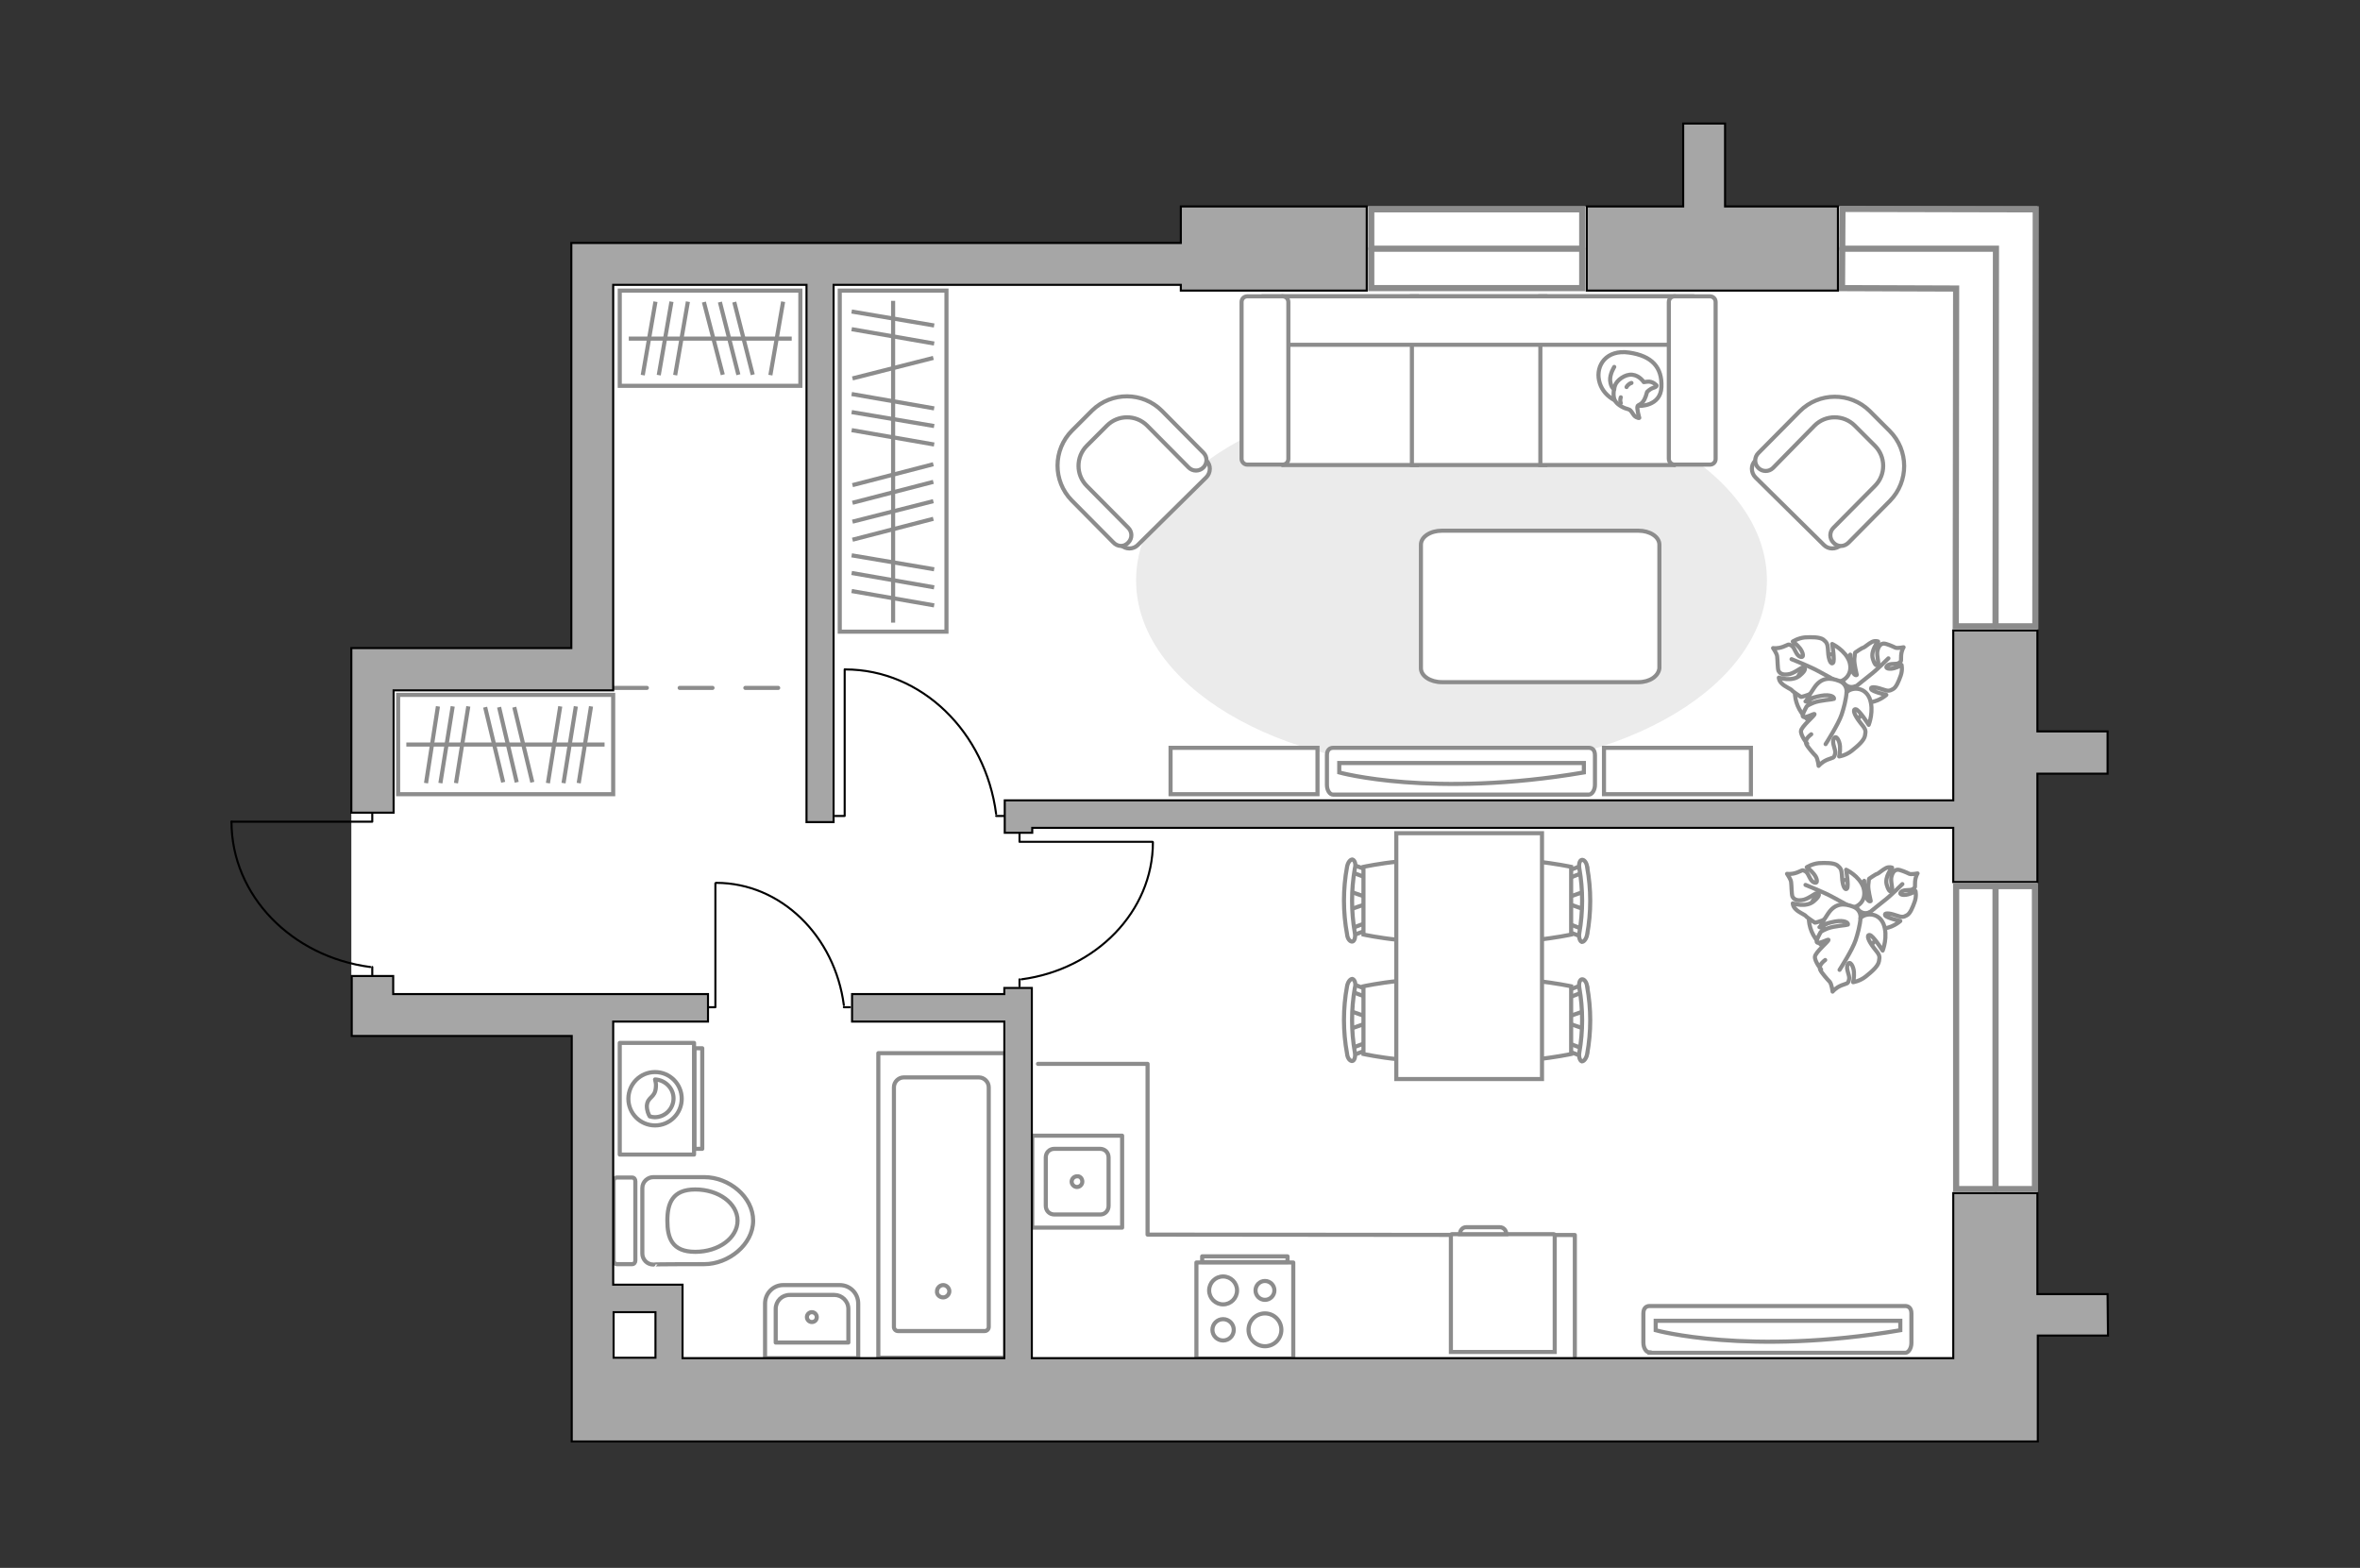 <?xml version="1.0" encoding="utf-8"?>
<!-- Generator: Adobe Illustrator 27.0.0, SVG Export Plug-In . SVG Version: 6.00 Build 0)  -->
<svg version="1.1" id="Слой_1" xmlns="http://www.w3.org/2000/svg" xmlns:xlink="http://www.w3.org/1999/xlink" x="0px" y="0px"
	 viewBox="0 0 575 382" style="enable-background:new 0 0 575 382;" xml:space="preserve">
<rect x="0" y="0" width="575" height="382" fill="#333333" stroke="none"/>
<style type="text/css">
	.st0{fill:#FFFFFF;}
	.st1{fill:none;stroke:#8C8C8C;stroke-linecap:round;stroke-linejoin:round;stroke-miterlimit:10;}
	.st2{fill:#FFFFFF;stroke:#8C8C8C;stroke-miterlimit:10;}
	.st3{fill:#EBEBEB;}
	.st4{fill:#FFFFFF;stroke:#8C8C8C;stroke-linecap:round;stroke-linejoin:round;stroke-miterlimit:10;}
	.st5{fill:none;stroke:#8C8C8C;stroke-miterlimit:10;}
	.st6{fill:none;stroke:#000000;stroke-width:0.5;stroke-linecap:round;stroke-linejoin:round;stroke-miterlimit:10;}
	.st7{fill:none;stroke:#8C8C8C;stroke-linecap:round;stroke-linejoin:round;stroke-miterlimit:10;stroke-dasharray:8;}
	.st8{fill:#A6A6A6;stroke:#000000;stroke-width:0.5;stroke-miterlimit:10;}
	.st9{fill:#FFFFFF;stroke:#8C8C8C;stroke-width:1.5;stroke-linecap:round;stroke-miterlimit:10;}
	.st10{fill:none;stroke:#8C8C8C;stroke-width:1.5;stroke-linecap:round;stroke-miterlimit:10;}
</style>
<g id="bg_1_">
	<polygon class="st0" points="287.7,50.3 287.7,59.2 139.3,59.2 139.3,157.9 85.6,157.9 85.6,252.5 139.3,252.5 139.3,351.3 
		287.7,351.3 287.7,351.3 496.4,351.3 496.4,50.3 	"/>
</g>
<g id="furniture_1_">
	<g>
		<g>
			<g>
				<path class="st1" d="M169.1,281.3v-27.2H151v27.2H169.1z"/>
			</g>
			<rect x="169.2" y="255.4" class="st1" width="1.9" height="24.5"/>
		</g>
		<g>
			<circle class="st1" cx="159.6" cy="267.7" r="6.5"/>
			<path class="st1" d="M157.6,269.4c0.2-2.3,2-1.8,2.2-4.5c0.1-0.9-0.1-1.4-0.2-1.9c2.4,0.1,4.5,2.1,4.5,4.6s-2,4.6-4.6,4.6
				c-0.4,0-0.8-0.1-1.2-0.2C158,271.5,157.6,270.6,157.6,269.4z"/>
		</g>
	</g>
	<path id="Vector_148_00000031897315164225000200000012789277166878069911_" class="st1" d="M383.7,330.4v-29.5l-104.1-0.1v-41.6
		h-26.7"/>
	<g>
		<path id="Vector_8_00000140714396969479978140000013453390311844658816_" class="st2" d="M353.7,300.7h24.9c0.1,0,0.2,0.1,0.2,0.2
			v28.5h-25.3v-28.5C353.5,300.8,353.6,300.7,353.7,300.7z"/>
		<path id="Vector_9_00000041980928090977630950000006089558642225861533_" class="st2" d="M367,300.7h-11.3c0-1,0.7-1.7,1.5-1.7
			h8.2C366.3,299,367,299.7,367,300.7z"/>
	</g>
	<path id="Vector_51_00000133525975146844487850000002947278505469282440_" class="st3" d="M276.8,141.4c0-25.4,34.4-46,76.9-46
		c42.4,0,76.8,20.6,76.8,46s-34.4,46-76.8,46C311.2,187.4,276.8,166.8,276.8,141.4z"/>
	<path id="Vector_84_00000105414920324902581390000016490385621132540842_" class="st4" d="M399.2,166.2h-47.9
		c-2.8,0-5.1-1.5-5.1-3.4v-30.1c0-1.9,2.3-3.4,5.1-3.4h47.9c2.8,0,5.1,1.5,5.1,3.4v30.1C404.1,164.7,402,166.2,399.2,166.2z"/>
	<g>
		<path id="Vector_37_00000098220807967791839450000005395919561535546773_" class="st2" d="M277.2,132.8l16.7-16.5
			c1.1-1.1,1.2-3,0-4.1l-11.4-11.5c-4.1-4.2-11-4.2-15.2-0.1l-5.5,5.5c-4.2,4.1-4.2,11-0.1,15.2l11.4,11.5
			C274.3,133.9,276.1,133.9,277.2,132.8z"/>
		<path id="Vector_38_00000005980842397845845960000014781380094740191120_" class="st2" d="M274.9,132.2c1-1,1-2.6,0-3.6
			l-10.1-10.2c-2.7-2.7-2.7-7.1,0-9.8l4.9-4.9c2.7-2.7,7.1-2.7,9.8,0l10.1,10.2c1,1,2.6,1,3.6,0s1-2.6,0-3.6l-10.1-10.2
			c-4.7-4.7-12.3-4.7-17-0.1l-4.9,4.9c-4.7,4.7-4.7,12.3-0.1,17l10.1,10.2C272.3,133.3,273.9,133.3,274.9,132.2z"/>
	</g>
	<g>
		<path id="Vector_37_00000053525183495911856650000003501457652024452522_" class="st2" d="M444.4,132.8l-16.7-16.5
			c-1.1-1.1-1.2-3,0-4.1l11.4-11.5c4.1-4.2,11-4.2,15.2-0.1l5.5,5.5c4.2,4.1,4.2,11,0.1,15.2l-11.4,11.5
			C447.3,133.9,445.5,133.9,444.4,132.8z"/>
		<path id="Vector_38_00000106113097339473385210000007936052762604860343_" class="st2" d="M446.7,132.2c-1-1-1-2.6,0-3.6
			l10.1-10.2c2.7-2.7,2.7-7.1,0-9.8l-4.9-4.9c-2.7-2.7-7.1-2.7-9.8,0L432,114c-1,1-2.6,1-3.6,0s-1-2.6,0-3.6l10.1-10.2
			c4.7-4.7,12.3-4.7,17-0.1l4.9,4.9c4.7,4.7,4.7,12.3,0.1,17l-10.1,10.2C449.3,133.3,447.7,133.3,446.7,132.2z"/>
	</g>
	<g>
		<path id="Vector_54_00000129901982914813666660000006525471695056784296_" class="st2" d="M312.7,72.2h32.5v41.1h-32.5V72.2z"/>
		<path id="Vector_55_00000085220083188511655380000001763523274864855686_" class="st2" d="M344,72.2h32.5v41.1H344V72.2z"/>
		<path id="Vector_56_00000088811064193382326710000002017523621714101674_" class="st2" d="M375.3,72.2h32.5v41.1h-32.5V72.2z"/>
		<path id="Vector_57_00000000196993457057561380000015053845501943879835_" class="st2" d="M311,84l-3-11.8h104.3V84H311z"/>
		<path id="Vector_58_00000088131674149214601730000009446722955874507951_" class="st2" d="M313.9,73.6v38.2c0,0.8-0.6,1.4-1.4,1.4
			h-8.6c-0.8,0-1.4-0.7-1.4-1.4V73.6c0-0.8,0.6-1.4,1.4-1.4h8.6C313.3,72.2,313.9,72.8,313.9,73.6z"/>
		<path id="Vector_59_00000170247435477511750460000005432584096535055268_" class="st2" d="M418,73.6v38.2c0,0.8-0.6,1.4-1.4,1.4
			H408c-0.8,0-1.4-0.7-1.4-1.4V73.6c0-0.8,0.6-1.4,1.4-1.4h8.6C417.4,72.2,418,72.8,418,73.6z"/>
		<g>
			<path class="st4" d="M399.3,98.9c0,0,5.3,0.2,5.5-4.6c0.2-4.8-2.3-7.6-7.9-8.4c-5.5-0.8-8.1,3.1-7.3,6.8
				C390.4,96.4,394,98.8,399.3,98.9z"/>
			<path class="st4" d="M401.3,95.5c0,0,0.6-0.7,1.5-1c1-0.3,0.8-0.6,0.8-0.6s-0.9-1.1-2.3-0.9c-0.8,0.1-0.8,0.1-0.8,0.1
				s-1-1.6-2.8-1.8c-1.8-0.2-3.8,1.4-4.2,2.6c-0.4,1.2-0.6,2.9,0.1,3.9s2.2,1.7,3.1,1.9c0.9,0.2,1.1,1.5,1.9,1.9s0.8,0.2,0.8,0.2
				s-0.7-2.4-0.4-2.9C399.4,98.4,400.5,98.7,401.3,95.5z"/>
			<path class="st4" d="M396.3,94.3c0,0,0.3-0.7,1.2-1"/>
			<path class="st4" d="M394.9,96.8c0,0-0.3,0.7,0,1.4"/>
			<path class="st1" d="M393.3,94.8c0,0-0.8-0.2-1-2.1c-0.1-1.6,1-3.3,1-3.3"/>
		</g>
	</g>
	<g>
		<g id="Group_2_00000059302072204519372620000012094722716094667192_">
			<g id="Group_3_00000114054664363296318830000016569266235026180488_">
				<path id="Vector_10_00000121958871976330078060000012989717407908401070_" class="st2" d="M386.1,250.7l-4.6-1.6v-1.2l4.6-1.6
					V250.7z"/>
			</g>
			<g id="Group_4_00000066485314877771463110000007136162311496010938_">
				<path id="Vector_11_00000087412465750825016560000004855455090628494512_" class="st2" d="M381.7,242c0-0.4,0.2-0.8,0.5-0.8
					l3.7-1.4c0.4-0.1,0.7,0.1,0.8,0.6c0.1,0.5-0.1,1-0.4,1.1l-3.7,1.4c-0.4,0.1-0.7-0.1-0.8-0.6C381.7,242.2,381.7,242.1,381.7,242z
					"/>
			</g>
			<g id="Group_5_00000128454598045554960690000009954895528040914825_">
				<path id="Vector_12_00000181791800886764142610000001916747580103777177_" class="st2" d="M381.7,255.1c0-0.1,0-0.1,0-0.2
					c0.1-0.5,0.4-0.8,0.8-0.6l3.7,1.4c0.4,0.1,0.6,0.6,0.4,1.2c-0.1,0.5-0.4,0.8-0.8,0.6l-3.7-1.4
					C381.9,255.9,381.7,255.5,381.7,255.1z"/>
			</g>
			<path id="Vector_13_00000153677662077119720800000008195832725163361928_" class="st2" d="M363.5,256.8c-2.9-2.9-2.9-13.6,0-16.5
				c3.4-3.4,19.3,0,19.3,0v16.5C382.8,256.8,366.9,260.2,363.5,256.8z"/>
			<path id="Vector_14_00000074418546956345823780000012878716902681868958_" class="st2" d="M384.8,256.4c0.9-5.2,0.9-10.5,0-15.7
				c-0.2-1.1,0.1-2,0.6-2.1s1.2,0.6,1.3,1.8c1,5.4,1,11,0,16.4c-0.2,1.1-0.8,1.8-1.3,1.8C384.9,258.4,384.6,257.4,384.8,256.4z"/>
		</g>
		<g id="Group_2_00000029739591781866233750000008646224005108628395_">
			<g id="Group_3_00000041985220366134153650000001968205385949148801_">
				<path id="Vector_10_00000034087507713218516590000005142728335901149328_" class="st2" d="M386.1,221.6l-4.6-1.6v-1.2l4.6-1.6
					V221.6z"/>
			</g>
			<g id="Group_4_00000016053165230128631630000012727236735141426561_">
				<path id="Vector_11_00000127764517763533312740000003714676591491162764_" class="st2" d="M381.7,212.9c0-0.4,0.2-0.8,0.5-0.8
					l3.7-1.4c0.4-0.1,0.7,0.1,0.8,0.6c0.1,0.5-0.1,1-0.4,1.1l-3.7,1.4c-0.4,0.1-0.7-0.1-0.8-0.6C381.7,213,381.7,213,381.7,212.9z"
					/>
			</g>
			<g id="Group_5_00000038397122594257680850000004822034299874305961_">
				<path id="Vector_12_00000134216663351725976990000001489162055131210431_" class="st2" d="M381.7,226c0-0.1,0-0.1,0-0.2
					c0.1-0.5,0.4-0.8,0.8-0.6l3.7,1.4c0.4,0.1,0.6,0.6,0.4,1.2c-0.1,0.5-0.4,0.8-0.8,0.6l-3.7-1.4
					C381.9,226.7,381.7,226.4,381.7,226z"/>
			</g>
			<path id="Vector_13_00000165228123220021000790000003631560943650920594_" class="st2" d="M363.5,227.7c-2.9-2.9-2.9-13.6,0-16.5
				c3.4-3.4,19.3,0,19.3,0v16.5C382.8,227.7,366.9,231.1,363.5,227.7z"/>
			<path id="Vector_14_00000165197217683666868040000012024324439379720358_" class="st2" d="M384.8,227.3c0.9-5.2,0.9-10.5,0-15.7
				c-0.2-1.1,0.1-2,0.6-2.1s1.2,0.6,1.3,1.8c1,5.4,1,11,0,16.4c-0.2,1.1-0.8,1.8-1.3,1.8C384.9,229.3,384.6,228.3,384.8,227.3z"/>
		</g>
		<g id="Group_2_00000174601401429976500950000013395835884832913282_">
			<g id="Group_3_00000026852323742935151950000017677301905378504870_">
				<path id="Vector_10_00000161593042061512522830000010307255483751336334_" class="st2" d="M328.9,217.2l4.6,1.6v1.2l-4.6,1.6
					V217.2z"/>
			</g>
			<g id="Group_4_00000097482447211706235450000003409873962426346139_">
				<path id="Vector_11_00000081625748693215314800000018051030401569763470_" class="st2" d="M333.3,225.9c0,0.4-0.2,0.8-0.5,0.8
					l-3.7,1.4c-0.4,0.1-0.7-0.1-0.8-0.6c-0.1-0.5,0.1-1,0.4-1.1l3.7-1.4c0.4-0.1,0.7,0.1,0.8,0.6
					C333.3,225.8,333.3,225.9,333.3,225.9z"/>
			</g>
			<g id="Group_5_00000050635824438855514600000014757140855327735195_">
				<path id="Vector_12_00000069371830267787616220000011223228250167391398_" class="st2" d="M333.3,212.9c0,0.1,0,0.1,0,0.2
					c-0.1,0.5-0.4,0.8-0.8,0.6l-3.7-1.4c-0.4-0.1-0.6-0.6-0.4-1.2c0.1-0.5,0.4-0.8,0.8-0.6l3.7,1.4
					C333.1,212.1,333.3,212.5,333.3,212.9z"/>
			</g>
			<path id="Vector_13_00000049206369087132759300000008109095017476886921_" class="st2" d="M351.5,211.2c2.9,2.9,2.9,13.6,0,16.5
				c-3.4,3.4-19.3,0-19.3,0v-16.5C332.2,211.2,348.1,207.8,351.5,211.2z"/>
			<path id="Vector_14_00000176044881747395089730000000373015757622979512_" class="st2" d="M330.1,211.6c-0.9,5.2-0.9,10.5,0,15.7
				c0.2,1.1-0.1,2-0.6,2.1s-1.2-0.6-1.3-1.8c-1-5.4-1-11,0-16.4c0.2-1.1,0.8-1.8,1.3-1.8C330.1,209.6,330.4,210.5,330.1,211.6z"/>
		</g>
		<g id="Group_2_00000059288034152250195710000005946893116834909610_">
			<g id="Group_3_00000128484977864894658120000014966935003798680208_">
				<path id="Vector_10_00000106122755449023002340000001348529962205235637_" class="st2" d="M328.9,246.3l4.6,1.6v1.2l-4.6,1.6
					V246.3z"/>
			</g>
			<g id="Group_4_00000116914147101932258630000009445601390732180926_">
				<path id="Vector_11_00000183237928957142738180000000982476312081964446_" class="st2" d="M333.3,255.1c0,0.4-0.2,0.8-0.5,0.8
					l-3.7,1.4c-0.4,0.1-0.7-0.1-0.8-0.6c-0.1-0.5,0.1-1,0.4-1.1l3.7-1.4c0.4-0.1,0.7,0.1,0.8,0.6C333.3,254.9,333.3,255,333.3,255.1
					z"/>
			</g>
			<g id="Group_5_00000010993389157677434050000004328384022048977792_">
				<path id="Vector_12_00000034789904342375123490000012071054484963015609_" class="st2" d="M333.3,242c0,0.1,0,0.1,0,0.2
					c-0.1,0.5-0.4,0.8-0.8,0.6l-3.7-1.4c-0.4-0.1-0.6-0.6-0.4-1.2c0.1-0.5,0.4-0.8,0.8-0.6l3.7,1.4
					C333.1,241.2,333.3,241.6,333.3,242z"/>
			</g>
			<path id="Vector_13_00000034808703194504798380000011659757021534199478_" class="st2" d="M351.5,240.3c2.9,2.9,2.9,13.6,0,16.5
				c-3.4,3.4-19.3,0-19.3,0v-16.5C332.2,240.3,348.1,236.9,351.5,240.3z"/>
			<path id="Vector_14_00000014615837559955360120000008648681359173056648_" class="st2" d="M330.1,240.7c-0.9,5.2-0.9,10.5,0,15.7
				c0.2,1.1-0.1,2-0.6,2.1s-1.2-0.6-1.3-1.8c-1-5.4-1-11,0-16.4c0.2-1.1,0.8-1.8,1.3-1.8C330.1,238.7,330.4,239.7,330.1,240.7z"/>
		</g>
		<path id="Vector_35_00000070810571767566943090000012080991857511359617_" class="st2" d="M375.7,203v59.9h-35.5v-53.3V203H375.7z
			"/>
	</g>
	<g>
		<path id="Vector_60_00000079466776059923377730000000987590046441838754_" class="st2" d="M454.4,164.2c-2.4-4.4-7.9-6.1-12.3-3.7
			c-4.4,2.4-6.1,7.9-3.7,12.3c2.4,4.4,7.9,6.1,12.3,3.7C455.2,174.1,456.8,168.6,454.4,164.2z"/>
		<path class="st4" d="M452,167.2c0,0-1.4,0.7-2.6-0.6c-1.1-1.4-1.8-3-0.3-5s1.7-2.1,1.7-2.1s-0.1,2.7,0.5,4s1.1,1,1.1,0.9
			s-0.7-2.6-0.6-3.9c0.1-1.3,0.2-1.5,0.2-1.5s1.7-1.2,2-1.2c0.3-0.1,1.3-1,2.1-1.4c0.8-0.4,1.5-0.1,1.5-0.1s-1.9,2.2-1.3,4.2
			s1.1,1.7,1.3,1.3c0.2-0.4-0.5-2.4-0.1-3.5c0.3-1.1,0.9-1.5,1.5-1.5s2.2,0.7,2.8,1c0.5,0.2,2-0.1,2-0.1s-0.5,0.7-0.6,2
			s0.2,1.3-0.5,1.8s-2.2,0-2.9,0.7c-0.7,0.7,0.6,0.9,1.7,0.6c1.1-0.3,1.8-0.8,1.8-0.8s0.3,1.2-0.2,2.6c-0.5,1.4-1.1,2.9-1.9,3.3
			c-0.8,0.4-1,0.6-2.7,0s-2.9-0.6-2.6,0c0.2,0.6,3.7,1.4,3.7,1.4s-2.2,2-4.8,1.8C452,170.9,451.4,168.4,452,167.2z"/>
		<path class="st1" d="M460.1,160.4c0,0-2.9,2.9-4.5,4.1c-1,0.8-2.9,2.3-3.6,2.9c-1.1,0.9-2.5,1.4-3.9,1.6"/>
		<path class="st4" d="M447.6,166.1c0,0,1.5,1.2,0.5,3c-0.9,1.9-2.3,3.3-5.2,2.6c-2.9-0.7-3-0.8-3-0.8s2.9-1.2,4-2.4
			s0.6-1.6,0.5-1.6s-2.5,1.9-3.9,2.4s-1.7,0.5-1.7,0.5s-2-1.3-2.2-1.6s-1.7-0.9-2.4-1.6c-0.8-0.7-0.8-1.5-0.8-1.5s3.2,1.1,5.1-0.5
			c1.8-1.5,1.3-2,0.8-2s-2.3,1.6-3.7,1.7c-1.4,0.2-2-0.3-2.3-0.9c-0.2-0.6-0.2-2.7-0.3-3.4c0-0.7-1-2.1-1-2.1s1,0.2,2.4-0.3
			s1.2-0.8,2.1-0.3c0.9,0.6,1,2.3,2.1,2.7s0.7-1.1-0.1-2.1c-0.8-1-1.7-1.6-1.7-1.6s1.2-0.8,2.9-1c1.7-0.1,3.6-0.1,4.5,0.5
			c0.8,0.7,1.1,0.8,1.2,2.9c0.1,2.1,0.7,3.3,1.2,2.8s-0.2-4.6-0.2-4.6s3.2,1.5,4.2,4.3C451.6,164.4,449.1,166.2,447.6,166.1z"/>
		<path class="st1" d="M436.5,160.6c0,0,4.5,1.8,6.5,2.9c1.3,0.7,3.7,2,4.7,2.6c1.4,0.8,2.6,2,3.5,3.4"/>
		<g>
			<path class="st4" d="M441.3,178.9c-1.2,0.9-1.5,1.7-1.2,2.4s1.8,2.4,2.3,2.9c0.5,0.6,0.7,2.4,0.7,2.4s0.7-0.9,2.1-1.5
				c1.5-0.6,1.6-0.3,1.9-1.4c0.3-1.1-0.9-2.6-0.3-3.7c0.5-1.1,1.4,0.4,1.5,1.8c0.1,1.4-0.2,2.5-0.2,2.5s1.6-0.2,3.1-1.4
				s3-2.5,3.2-3.7s0.3-1.4-1.2-3.2c-1.4-1.8-1.9-3.2-1.1-3.2s3.2,3.8,3.2,3.8s1.4-3.5,0.2-6.5c-1.3-3-4.6-2.6-5.6-1.4
				c0,0,0.3-2-1.8-2.8c-2.1-0.8-4.3-1-6.1,1.7c-1.8,2.7-1.8,2.9-1.8,2.9s3.2-1.2,5-1.1c1.8,0.1,1.7,0.9,1.6,0.9
				c-0.1,0.1-3.4,0.3-4.9,0.9s-1.7,0.9-1.7,0.9s-1.3,2.2-0.9,2.5c0.5,0.5,2.8-0.9,2.8-0.6c0,0.4-3.2,3-3.3,4.1s1.5,3.1,1.5,3.1"/>
			<path class="st1" d="M444.8,181.3c0,0,3.1-4.8,3.9-7.2c0.5-1.5,1.1-3.7,1.2-5.4"/>
		</g>
	</g>
	<g>
		<rect x="97" y="169.3" class="st2" width="52.4" height="24.2"/>
		<line class="st5" x1="144" y1="172.1" x2="141" y2="190.8"/>
		<line class="st5" x1="140.3" y1="172.1" x2="137.3" y2="190.8"/>
		<line class="st5" x1="136.5" y1="172.1" x2="133.5" y2="190.8"/>
		<line class="st5" x1="114.1" y1="172.1" x2="111.1" y2="190.8"/>
		<line class="st5" x1="110.3" y1="172.1" x2="107.3" y2="190.8"/>
		<line class="st5" x1="106.7" y1="172.1" x2="103.8" y2="190.8"/>
		<line class="st5" x1="125.3" y1="172.3" x2="129.7" y2="190.6"/>
		<line class="st5" x1="121.6" y1="172.3" x2="125.9" y2="190.6"/>
		<line class="st5" x1="118.2" y1="172.3" x2="122.6" y2="190.6"/>
		<line class="st5" x1="147.3" y1="181.4" x2="99" y2="181.4"/>
	</g>
	<g>
		<rect x="151" y="70.8" class="st2" width="44" height="23.2"/>
		<line class="st5" x1="156.6" y1="91.4" x2="159.7" y2="73.5"/>
		<line class="st5" x1="160.5" y1="91.4" x2="163.6" y2="73.5"/>
		<line class="st5" x1="164.5" y1="91.4" x2="167.6" y2="73.5"/>
		<line class="st5" x1="187.7" y1="91.4" x2="190.8" y2="73.5"/>
		<line class="st5" x1="176.1" y1="91.3" x2="171.5" y2="73.6"/>
		<line class="st5" x1="179.9" y1="91.3" x2="175.4" y2="73.6"/>
		<line class="st5" x1="183.4" y1="91.3" x2="178.9" y2="73.6"/>
		<line class="st5" x1="153.2" y1="82.5" x2="192.9" y2="82.5"/>
	</g>
	<g>
		<rect x="204.6" y="70.8" class="st2" width="26" height="83.1"/>
		<line class="st5" x1="207.5" y1="75.9" x2="227.6" y2="79.3"/>
		<line class="st5" x1="207.5" y1="80.2" x2="227.6" y2="83.7"/>
		<line class="st5" x1="207.5" y1="96" x2="227.6" y2="99.5"/>
		<line class="st5" x1="207.5" y1="100.4" x2="227.6" y2="103.8"/>
		<line class="st5" x1="207.5" y1="104.8" x2="227.6" y2="108.3"/>
		<line class="st5" x1="207.5" y1="135.3" x2="227.6" y2="138.7"/>
		<line class="st5" x1="207.5" y1="139.6" x2="227.6" y2="143.1"/>
		<line class="st5" x1="207.5" y1="144" x2="227.6" y2="147.5"/>
		<line class="st5" x1="207.7" y1="92.2" x2="227.4" y2="87.2"/>
		<line class="st5" x1="207.7" y1="118.2" x2="227.4" y2="113.1"/>
		<line class="st5" x1="207.7" y1="122.5" x2="227.4" y2="117.4"/>
		<line class="st5" x1="207.7" y1="127.1" x2="227.4" y2="122.1"/>
		<line class="st5" x1="207.7" y1="131.5" x2="227.4" y2="126.4"/>
		<line class="st5" x1="217.6" y1="73.3" x2="217.6" y2="151.7"/>
	</g>
	<g>
		<g>
			<path id="Vector_90_00000132808367342418682900000002125690321018435460_" class="st2" d="M324.8,193.6c-0.8,0-1.5-1-1.5-2.4V184
				c0-1.3,0.7-1.8,1.5-1.8h62.3c0.8,0,1.5,0.5,1.5,1.8v7.2c0,1.3-0.7,2.4-1.5,2.4L324.8,193.6L324.8,193.6z"/>
			<path id="Vector_91_00000176036064718547016530000016413823036971865504_" class="st2" d="M385.9,185.9h-59.6v2.3
				c0,0,22.6,6.3,59.6,0V185.9z"/>
		</g>
		<rect x="390.8" y="182.2" class="st2" width="35.8" height="11.3"/>
		<rect x="285.2" y="182.2" class="st2" width="35.8" height="11.3"/>
	</g>
	<g>
		<g>
			<path id="Vector_90_00000026143662033124674310000013616657402453981357_" class="st2" d="M401.9,329.5c-0.8,0-1.5-1-1.5-2.4V320
				c0-1.3,0.7-1.8,1.5-1.8h62.3c0.8,0,1.5,0.5,1.5,1.8v7.2c0,1.3-0.7,2.4-1.5,2.4h-62.3V329.5z"/>
			<path id="Vector_91_00000071526840419778111460000011850368565948115896_" class="st2" d="M463,321.8h-59.6v2.3
				c0,0,22.6,6.3,59.6,0V321.8z"/>
		</g>
	</g>
	<g>
		<path id="Vector_60_00000107548964074344657380000004209205806786698645_" class="st2" d="M457.8,219.2c-2.4-4.4-7.9-6.1-12.3-3.7
			c-4.4,2.4-6.1,7.9-3.7,12.3c2.4,4.4,7.9,6.1,12.3,3.7S460.2,223.6,457.8,219.2z"/>
		<path class="st4" d="M455.4,222.3c0,0-1.4,0.7-2.6-0.6c-1.1-1.4-1.8-3-0.3-5s1.7-2.1,1.7-2.1s-0.1,2.7,0.5,4s1.1,1,1.1,0.9
			s-0.7-2.6-0.6-3.9c0.1-1.3,0.2-1.5,0.2-1.5s1.7-1.2,2-1.2c0.3-0.1,1.3-1,2.1-1.4s1.5-0.1,1.5-0.1s-1.9,2.2-1.3,4.2
			s1.1,1.7,1.3,1.3c0.2-0.4-0.5-2.4-0.1-3.5c0.3-1.1,0.9-1.5,1.5-1.5s2.2,0.7,2.8,1c0.5,0.2,2-0.1,2-0.1s-0.5,0.7-0.6,2
			s0.2,1.3-0.5,1.8s-2.2,0-2.9,0.7c-0.7,0.7,0.6,0.9,1.7,0.6c1.1-0.3,1.8-0.8,1.8-0.8s0.3,1.2-0.2,2.6c-0.5,1.4-1.1,2.9-1.9,3.3
			c-0.8,0.4-1,0.6-2.7,0s-2.9-0.6-2.6,0c0.2,0.6,3.7,1.4,3.7,1.4s-2.2,2-4.8,1.8C455.4,226,454.8,223.4,455.4,222.3z"/>
		<path class="st1" d="M463.5,215.4c0,0-2.9,2.9-4.5,4.1c-1,0.8-2.9,2.3-3.6,2.9c-1.1,0.9-2.5,1.4-3.9,1.6"/>
		<path class="st4" d="M451,221.1c0,0,1.5,1.2,0.5,3c-0.9,1.9-2.3,3.3-5.2,2.6c-2.9-0.7-3-0.8-3-0.8s2.9-1.2,4-2.4s0.6-1.6,0.5-1.6
			s-2.5,1.9-3.9,2.4s-1.7,0.5-1.7,0.5s-2-1.3-2.2-1.6s-1.7-0.9-2.4-1.6c-0.8-0.7-0.8-1.5-0.8-1.5s3.2,1.1,5.1-0.5
			c1.8-1.5,1.3-2,0.8-2s-2.3,1.6-3.7,1.7c-1.4,0.2-2-0.3-2.3-0.9c-0.2-0.6-0.2-2.7-0.3-3.4c0-0.7-1-2.1-1-2.1s1,0.2,2.4-0.3
			s1.2-0.8,2.1-0.3c0.9,0.6,1,2.3,2.1,2.7s0.7-1.1-0.1-2.1c-0.8-1-1.7-1.6-1.7-1.6s1.2-0.8,2.9-1c1.7-0.1,3.6-0.1,4.5,0.5
			c0.8,0.7,1.1,0.8,1.2,2.9c0.1,2.1,0.7,3.3,1.2,2.8s-0.2-4.6-0.2-4.6s3.2,1.5,4.2,4.3C455,219.5,452.5,221.2,451,221.1z"/>
		<path class="st1" d="M439.9,215.6c0,0,4.5,1.8,6.5,2.9c1.3,0.7,3.7,2,4.7,2.6c1.4,0.8,2.6,2,3.5,3.4"/>
		<g>
			<path class="st4" d="M444.7,233.9c-1.2,0.9-1.5,1.7-1.2,2.4s1.8,2.4,2.3,2.9c0.5,0.6,0.7,2.4,0.7,2.4s0.7-0.9,2.1-1.5
				c1.5-0.6,1.6-0.3,1.9-1.4c0.3-1.1-0.9-2.6-0.3-3.7c0.5-1.1,1.4,0.4,1.5,1.8c0.1,1.4-0.2,2.5-0.2,2.5s1.6-0.2,3.1-1.4
				s3-2.5,3.2-3.7s0.3-1.4-1.2-3.2c-1.4-1.8-1.9-3.2-1.1-3.2s3.2,3.8,3.2,3.8s1.4-3.5,0.2-6.5c-1.3-3-4.6-2.6-5.6-1.4
				c0,0,0.3-2-1.8-2.8c-2.1-0.8-4.3-1-6.1,1.7c-1.8,2.7-1.8,2.9-1.8,2.9s3.2-1.2,5-1.1c1.8,0.1,1.7,0.9,1.6,0.9
				c-0.1,0.1-3.4,0.3-4.9,0.9c-1.5,0.6-1.7,0.9-1.7,0.9s-1.3,2.2-0.9,2.5c0.5,0.5,2.8-0.9,2.8-0.6c0,0.4-3.2,3-3.3,4.1
				c-0.1,1.1,1.5,3.1,1.5,3.1"/>
			<path class="st1" d="M448.2,236.3c0,0,3.1-4.8,3.9-7.2c0.5-1.5,1.1-3.7,1.2-5.4"/>
		</g>
	</g>
	<g>
		<polyline class="st6" points="205.8,163.1 205.8,198.8 203.5,198.8 		"/>
		<line class="st6" x1="244.6" y1="198.8" x2="242.7" y2="198.8"/>
		<path class="st6" d="M242.7,198.3c-2.6-19.9-18.1-35.2-36.8-35.2"/>
	</g>
	<g>
		<polyline class="st6" points="174.3,215.2 174.3,245.4 172.4,245.4 		"/>
		<line class="st6" x1="207.1" y1="245.4" x2="205.6" y2="245.4"/>
		<path class="st6" d="M205.6,244.9c-2.2-16.8-15.3-29.8-31.1-29.8"/>
	</g>
	<g>
		<polyline class="st6" points="280.8,205.1 248.4,205.1 248.4,203 		"/>
		<line class="st6" x1="248.4" y1="240.3" x2="248.4" y2="238.6"/>
		<path class="st6" d="M248.9,238.6c18.1-2.4,32-16.5,32-33.4"/>
	</g>
</g>
<g id="plan">
	<g>
		<polyline class="st6" points="56.4,200.2 90.7,200.2 90.7,198 		"/>
		<line class="st6" x1="90.7" y1="237.5" x2="90.7" y2="235.6"/>
		<path class="st6" d="M90.2,235.6c-19.1-2.5-33.8-17.4-33.8-35.4"/>
	</g>
	<line class="st7" x1="149.6" y1="167.6" x2="196.4" y2="167.6"/>
	<g>
		<rect x="251.5" y="276.7" class="st1" width="21.9" height="22.4"/>
		<path class="st1" d="M270.1,288.5v5.3c0,1.2-0.9,2.1-2,2.1h-11.2c-1.2,0-2.1-0.9-2.1-2.1V282c0-1.2,0.9-2.1,2.1-2.1H268
			c1.2,0,2.1,0.9,2.1,2.1v0.9v8.4"/>
		<path class="st1" d="M263.7,287.9c0,0.7-0.6,1.3-1.3,1.3s-1.3-0.6-1.3-1.3c0-0.7,0.6-1.3,1.3-1.3
			C263.1,286.5,263.7,287.1,263.7,287.9z"/>
	</g>
	<g>
		<g>
			<path class="st1" d="M315.1,307.6h-23.6V331h23.6V307.6z"/>
			<circle class="st1" cx="308.2" cy="324" r="4"/>
			<circle class="st1" cx="308.2" cy="314.4" r="2.3"/>
			<circle class="st1" cx="298" cy="314.4" r="3.4"/>
			<circle class="st1" cx="298" cy="324" r="2.6"/>
		</g>
		<rect x="292.9" y="306.1" class="st1" width="20.8" height="1.4"/>
	</g>
	<g>
		<g>
			<path class="st1" d="M171.6,308c5.8,0,11.9-4.7,11.9-10.6c0-5.8-5.9-10.6-11.9-10.6c-0.1,0-12.4,0-12.4,0c-1.4,0-2.7,1.1-2.7,2.7
				v15.9c0,1.4,1.1,2.7,2.7,2.7C159.2,308,171.5,308,171.6,308z"/>
			<path class="st1" d="M169.4,305c-5.7,0-6.8-3.4-6.8-7.6s1.2-7.6,6.8-7.6c5.7,0,10.3,3.4,10.3,7.6S175.1,305,169.4,305z"/>
			<path class="st1" d="M149.5,307.1v-19.3c0-0.5,0.3-0.9,0.8-0.9h3.7c0.5,0,0.8,0.4,0.8,0.9v19.3c0,0.5-0.3,0.9-0.8,0.9h-3.7
				C149.8,308,149.5,307.5,149.5,307.1z"/>
		</g>
	</g>
	<g>
		<g>
			<g>
				<path class="st1" d="M190.8,313.1h13.8c2.5,0,4.5,2,4.5,4.5v13.3h-22.7v-13.3C186.4,315.1,188.4,313.1,190.8,313.1z"/>
				<path class="st1" d="M197.3,327.1H189v-8.2c0-1.9,1.5-3.4,3.4-3.4h10.9c1.8,0,3.4,1.5,3.4,3.4v8.2h-11.5"/>
			</g>
			<path class="st1" d="M197.8,322.1c-0.7,0-1.2-0.6-1.2-1.2c0-0.7,0.6-1.2,1.2-1.2c0.7,0,1.2,0.6,1.2,1.2
				C199,321.6,198.5,322.1,197.8,322.1z"/>
		</g>
	</g>
	<g>
		<g>
			<g>
				<g>
					<rect x="214" y="256.6" class="st1" width="30.9" height="74.2"/>
				</g>
			</g>
			<path class="st1" d="M229.8,316.1c0.8,0,1.5-0.7,1.5-1.5s-0.7-1.5-1.5-1.5s-1.5,0.7-1.5,1.5C228.2,315.4,228.9,316.1,229.8,316.1
				z"/>
			<path class="st1" d="M240.9,264.9v58.4c0,0.6-0.5,1-1,1h-21.1c-0.6,0-1-0.5-1-1v-58.4c0-1.3,1.1-2.4,2.4-2.4h18.3
				C239.8,262.5,240.9,263.6,240.9,264.9z"/>
		</g>
	</g>
	<g>
		<path class="st8" d="M513.5,315.3h-17.1v-24.6h-20.5v40.2H251.4v-90.2h-6.7v1.5h-37.1v6.7h37.1v82h-78.4V315l0,0v-2h-16.9v-64.1
			h23.1v-6.7h-25.8l0,0H95.8v-4.4H85.7v14.6h3.6l0,0h50v85.2l0,0v13.6H476l0,0h20.5v-25.8h17.1L513.5,315.3z M159.7,319.7v11.1
			h-10.2v-11.1H159.7z"/>
		<polygon class="st8" points="447.8,50.3 420.3,50.3 420.3,30.1 410.1,30.1 410.1,50.3 386.6,50.3 386.6,70.8 447.8,70.8 		"/>
		<polygon class="st8" points="95.9,168.2 149.4,168.2 149.4,166.9 149.4,166.9 149.4,69.4 196.5,69.4 196.5,200.3 203.1,200.3 
			203.1,69.4 287.7,69.4 287.7,70.8 333,70.8 333,50.3 287.7,50.3 287.7,59.2 139.2,59.2 139.2,62.9 139.2,62.9 139.2,157.9 
			85.6,157.9 85.6,159.1 85.6,159.1 85.6,198 95.9,198 		"/>
		<polygon class="st8" points="249.7,195 249.7,195 244.8,195 244.8,202.9 251.5,202.9 251.5,201.7 475.9,201.7 475.9,214.9 
			496.4,214.9 496.4,188.5 513.5,188.5 513.5,178.2 496.4,178.2 496.4,153.6 475.9,153.6 475.9,195 		"/>
	</g>
</g>
<g id="windows_1_">
	<g>
		<rect x="476.6" y="215.9" class="st9" width="19.2" height="73.8"/>
		<line class="st10" x1="486.2" y1="289.7" x2="486.2" y2="215.9"/>
	</g>
	<g>
		<polygon class="st9" points="495.9,152.6 496,51 492.3,51 492.3,51 448.9,50.9 448.8,70.2 476.6,70.3 476.5,152.6 		"/>
		<polyline class="st10" points="486.2,152.6 486.3,62.4 486.3,60.6 448.8,60.6 		"/>
	</g>
	<g>
		<rect x="334.1" y="51" class="st9" width="51.4" height="19.2"/>
		<line class="st10" x1="385.5" y1="60.6" x2="334.1" y2="60.6"/>
	</g>
</g>
<g id="points">
	<path id="r1_00000055686220831101274220000015993300736273256320_" class="st1" d="M374.9,147.8"/>
	<path id="k1" class="st1" d="M357.9,235.6"/>
	<path id="s1" class="st1" d="M192,276.7"/>
	<path id="g1" class="st1" d="M172.6,128.9"/>
	<path id="h1" class="st1" d="M163.6,213.8"/>
</g>
</svg>

